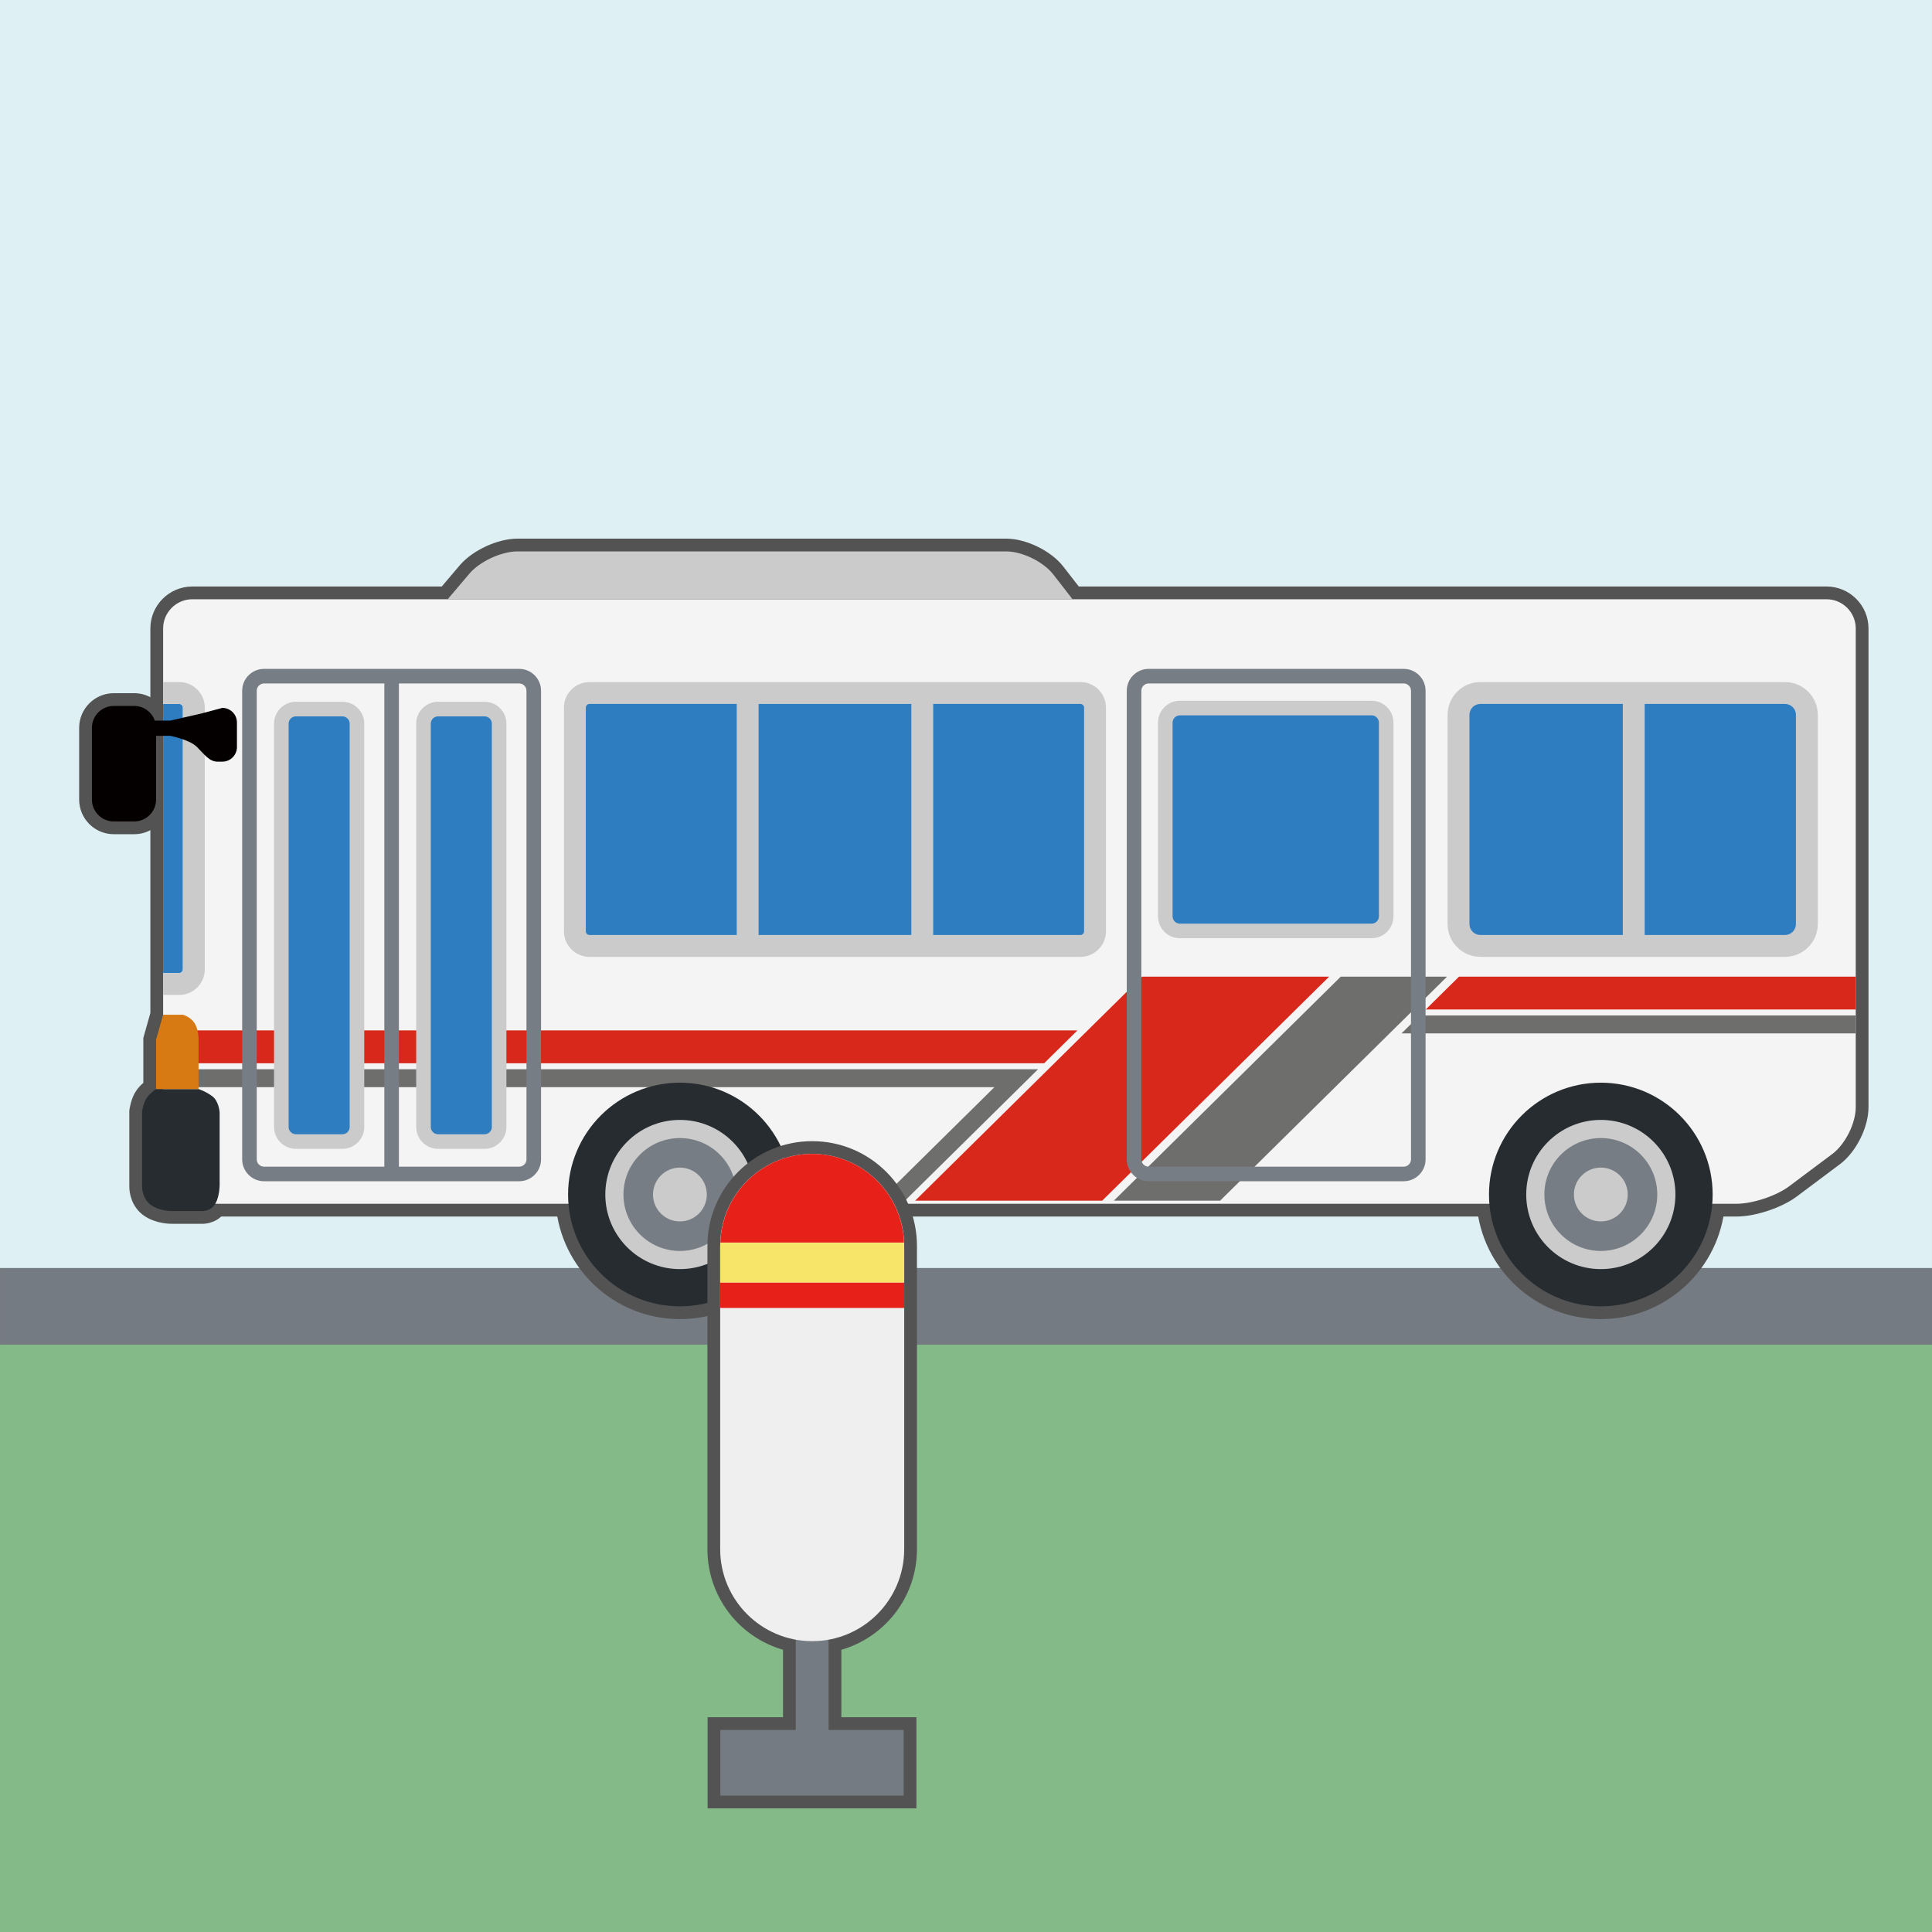 <?xml version="1.0" encoding="utf-8"?>
<!-- Generator: Adobe Illustrator 16.0.0, SVG Export Plug-In . SVG Version: 6.00 Build 0)  -->
<!DOCTYPE svg PUBLIC "-//W3C//DTD SVG 1.1//EN" "http://www.w3.org/Graphics/SVG/1.1/DTD/svg11.dtd">
<svg version="1.1" xmlns="http://www.w3.org/2000/svg" xmlns:xlink="http://www.w3.org/1999/xlink" x="0px" y="0px" width="70px"
	 height="70px" viewBox="0 0 530 530.004" enable-background="new 0 0 530 530.004" xml:space="preserve">
<rect x="0" y="0" width="530" height="530.004" fill="#333333" stroke="none"/>
<g id="レイヤー_2">
	<rect y="347.867" fill="#757B82" width="530" height="21"/>
	<rect fill="#DEF0F4" width="530" height="347.867"/>
	<rect y="368.867" fill="#84B988" width="530" height="161.138"/>
</g>
<g id="レイヤー_4">
	<path fill="#535353" stroke="#535353" stroke-width="7" d="M501.083,164.396H294.195c-0.131-0.199-0.271-0.399-0.43-0.603
		l-4.826-6.21c-2.699-3.475-8.508-6.317-12.908-6.317H141.951c-4.4,0-10.33,2.745-13.177,6.099l-5.644,6.648
		c-0.11,0.129-0.203,0.256-0.3,0.384H52.748c-4.4,0-8,3.6-8,8v3.165v11.549v6v4.568h-2.279c-0.824-2.332-3.049-4.017-5.654-4.017
		h-5.603c-3.3,0-6,2.7-6,6v19.689c0,3.3,2.7,6,6,6h5.603c3.3,0,6-2.7,6-6v-17.491h1.933v65.077v6v5.437l-1.933,6.854v13.535
		c0,0-1.366,0.834-2.441,2.254s-1.403,3.92-1.403,3.92v20.5c0,0-0.129,3.143,2.287,5.009s5.916,1.779,5.916,1.779h8
		c0,0,2.541,0.276,3.879-1.995h96.898c1.292,15.753,14.479,28.138,30.564,28.138s29.272-12.385,30.564-28.138h191.507
		c1.292,15.753,14.479,28.138,30.564,28.138s29.272-12.385,30.564-28.138h6.689c4.4,0,10.882-2.158,14.403-4.795l5.936-4.443
		l1.758-1.316l4.185-3.133c3.519-2.641,6.396-8.393,6.396-12.79v-20.26v-4.917v-1.638v-9.014v-92.362v-3.165
		C509.083,167.996,505.483,164.396,501.083,164.396z"/>
</g>
<g id="レイヤー_1">
	<polygon fill="#040000" points="498.502,319.674 496.744,320.991 498.502,319.674 	"/>
	<polygon fill="#040000" points="502.687,316.542 498.502,319.674 498.502,319.674 502.68,316.546 	"/>
	<path fill="#F4F4F4" d="M501.083,164.396H52.748c-4.4,0-8,3.6-8,8v3.165v144.113v2.555c0,4.4,3.6,8,8,8h423.658
		c4.4,0,10.882-2.158,14.403-4.795l5.936-4.443l1.758-1.316l4.185-3.133c3.519-2.641,6.396-8.393,6.396-12.79v-128.19v-3.165
		C509.083,167.996,505.483,164.396,501.083,164.396z"/>
	<polygon fill="#D8281C" points="286.436,291.686 295.565,282.671 288.569,282.671 44.748,282.671 44.748,291.686 279.438,291.686 	
		"/>
	<polygon fill="#6E6E6D" points="284.776,293.324 277.777,293.324 44.748,293.324 44.748,298.24 272.797,298.24 241.255,329.376 
		248.254,329.376 279.796,298.24 	"/>
	<polygon fill="#D8281C" points="391.116,276.937 509.083,276.937 509.083,267.923 400.247,267.923 	"/>
	<polygon fill="#D8281C" points="364.624,267.923 313.306,267.923 304.173,276.937 298.363,282.671 289.232,291.686 
		287.573,293.324 282.594,298.24 251.051,329.376 302.368,329.376 355.492,276.937 	"/>
	<polygon fill="#6E6E6D" points="384.475,283.492 509.083,283.492 509.083,278.575 389.455,278.575 	"/>
	<polygon fill="#6E6E6D" points="386.178,278.575 387.84,276.937 396.969,267.923 367.811,267.923 358.682,276.937 305.558,329.376 
		334.716,329.376 381.197,283.492 	"/>
	<circle fill="#262C30" cx="439.151" cy="327.689" r="30.678"/>
	<circle fill="#CBCBCB" cx="439.151" cy="327.689" r="20.463"/>
	<circle fill="#767D84" cx="439.151" cy="327.689" r="15.485"/>
	<circle fill="#262C30" cx="186.516" cy="327.689" r="30.678"/>
	<circle fill="#CBCBCB" cx="439.152" cy="327.689" r="7.383"/>
	<circle fill="#CBCBCB" cx="186.516" cy="327.689" r="20.463"/>
	<circle fill="#767D84" cx="186.516" cy="327.689" r="15.485"/>
	<circle fill="#CBCBCB" cx="186.516" cy="327.689" r="7.383"/>
	<path fill="#CBCBCB" d="M296.396,187.11h-134.69c-3.86,0-7,3.14-7,7v61.385c0,3.859,3.14,7,7,7h134.69c3.859,0,7-3.141,7-7V194.11
		C303.396,190.25,300.256,187.11,296.396,187.11z"/>
	<rect x="208.104" y="193.11" fill="#2E7DC1" width="41.896" height="63.385"/>
	<path fill="#2E7DC1" d="M160.707,255.495V194.11c0-0.542,0.458-1,1-1h40.397v63.385h-40.397
		C161.165,256.495,160.707,256.037,160.707,255.495z"/>
	<path fill="#2E7DC1" d="M297.396,255.495c0,0.542-0.458,1-1,1H256V193.11h40.396c0.542,0,1,0.458,1,1V255.495z"/>
	<path fill="#CBCBCB" d="M489.674,187.11H406.11c-4.963,0-9,4.038-9,9v57.385c0,4.963,4.037,9,9,9h83.563c4.963,0,9-4.037,9-9
		V196.11C498.674,191.147,494.637,187.11,489.674,187.11z"/>
	<path fill="#2E7DC1" d="M403.11,253.495V196.11c0-1.654,1.346-3,3-3h39.073v63.385H406.11
		C404.456,256.495,403.11,255.149,403.11,253.495z"/>
	<path fill="#2E7DC1" d="M492.674,253.495c0,1.654-1.346,3-3,3h-38.49V193.11h38.49c1.654,0,3,1.346,3,3V253.495z"/>
	<path fill="#767D84" d="M385.074,324.048h-69.971c-3.309,0-6-2.691-6-6V189.494c0-3.309,2.691-6,6-6h69.971c3.309,0,6,2.691,6,6
		v128.555C391.074,321.357,388.383,324.048,385.074,324.048z M315.104,187.494c-1.103,0-2,0.897-2,2v128.555c0,1.103,0.897,2,2,2
		h69.971c1.103,0,2-0.897,2-2V189.494c0-1.103-0.897-2-2-2H315.104z"/>
	<path fill="#767D84" d="M142.424,183.494H72.433c-3.309,0-6,2.691-6,6v128.555c0,3.309,2.691,6,6,6h69.991c3.309,0,6-2.691,6-6
		V189.494C148.424,186.185,145.732,183.494,142.424,183.494z M70.433,318.048V189.494c0-1.103,0.897-2,2-2h32.996v132.555H72.433
		C71.33,320.048,70.433,319.151,70.433,318.048z M144.424,318.048c0,1.103-0.897,2-2,2h-32.996V187.494h32.996c1.103,0,2,0.897,2,2
		V318.048z"/>
	<path fill="#CBCBCB" d="M376.273,257.379h-52.603c-3.309,0-6-2.691-6-6v-53.135c0-3.309,2.691-6,6-6h52.603c3.309,0,6,2.691,6,6
		v53.135C382.273,254.688,379.582,257.379,376.273,257.379z"/>
	<path fill="#2E7DC1" d="M323.671,196.245c-1.103,0-2,0.897-2,2v53.135c0,1.104,0.897,2,2,2h52.603c1.103,0,2-0.896,2-2v-53.135
		c0-1.103-0.897-2-2-2H323.671z"/>
	<path fill="#CBCBCB" d="M93.924,315.158h-12.75c-3.309,0-6-2.691-6-6V198.521c0-3.309,2.691-6,6-6h12.75c3.309,0,6,2.691,6,6
		v110.637C99.924,312.466,97.232,315.158,93.924,315.158z"/>
	<path fill="#2E7DC1" d="M81.174,196.521c-1.103,0-2,0.897-2,2v110.637c0,1.103,0.897,2,2,2h12.75c1.103,0,2-0.897,2-2V198.521
		c0-1.103-0.897-2-2-2H81.174z"/>
	<path fill="#CBCBCB" d="M132.924,315.158h-12.75c-3.309,0-6-2.691-6-6V198.521c0-3.309,2.691-6,6-6h12.75c3.309,0,6,2.691,6,6
		v110.637C138.924,312.466,136.232,315.158,132.924,315.158z"/>
	<path fill="#2E7DC1" d="M120.174,196.521c-1.103,0-2,0.897-2,2v110.637c0,1.103,0.897,2,2,2h12.75c1.103,0,2-0.897,2-2V198.521
		c0-1.103-0.897-2-2-2H120.174z"/>
	<g>
		<path fill="#2E7DC1" d="M49.174,266.936c0.542,0,1-0.458,1-1V194.11c0-0.542-0.458-1-1-1h-4.426v73.826H49.174z"/>
	</g>
	<path fill="#CBCBCB" d="M56.174,265.936V194.11c0-3.86-3.14-7-7-7h-4.426v6h4.426c0.542,0,1,0.458,1,1v71.826c0,0.542-0.458,1-1,1
		h-4.426v6h4.426C53.034,272.936,56.174,269.795,56.174,265.936z"/>
	<path fill="#262C30" d="M54.464,298.762h-9.716h-0.574h-1.359c0,0-1.366,0.834-2.441,2.254s-1.403,3.92-1.403,3.92v20.5
		c0,0-0.129,3.143,2.287,5.009s5.916,1.779,5.916,1.779h8c0,0,2.597,0.286,3.923-2.063s1.151-5.838,1.151-5.838v-19.137
		c0,0-0.168-3.085-2.024-4.464S54.464,298.762,54.464,298.762z"/>
	<path fill="#D77A13" d="M50.174,278.373h-5.426l-1.933,6.854v13.535h1.359h0.574h9.716v-13.076c0,0,0.2-2.678-0.92-4.714
		S50.174,278.373,50.174,278.373z"/>
	<path fill="#CBCBCB" d="M293.766,163.793l-4.826-6.21c-2.699-3.475-8.508-6.317-12.908-6.317H141.951
		c-4.4,0-10.33,2.745-13.177,6.099l-5.644,6.648c-0.11,0.129-0.203,0.256-0.3,0.384h171.366
		C294.064,164.197,293.924,163.997,293.766,163.793z"/>
	<path fill="#040000" d="M61,194.195l-5.801,1.55l-8.473,1.933h-4.258c-0.824-2.332-3.049-4.017-5.654-4.017h-5.603
		c-3.3,0-6,2.7-6,6v19.689c0,3.3,2.7,6,6,6h5.603c3.3,0,6-2.7,6-6v-17.491h3.859c0,0,5.296,0.987,7.375,3.077
		c2.079,2.09,3.409,4.009,5.609,4.009H61c2.2,0,4-1.8,4-4v-6.75C65,195.995,63.2,194.195,61,194.195z"/>
</g>
<g id="レイヤー_5">
	<g>
		<g>
			<path fill="#545454" d="M222.805,316.552c-13.627,0-24.702,10.812-25.193,24.315h25.193h25.194
				C247.507,327.364,236.431,316.552,222.805,316.552z"/>
		</g>
		<g>
			<path fill="none" stroke="#545454" d="M222.805,316.552c-13.627,0-24.702,10.812-25.193,24.315h25.193h25.194
				C247.507,327.364,236.431,316.552,222.805,316.552z"/>
		</g>
	</g>
	<g>
		<g>
			<path fill="#E7211A" d="M222.805,316.552c-13.627,0-24.702,10.812-25.193,24.315h50.387
				C247.507,327.364,236.431,316.552,222.805,316.552z"/>
		</g>
	</g>
	<path fill="#535353" stroke="#535353" stroke-width="7" d="M222.805,316.552c-13.939,0-25.24,11.305-25.24,25.24v0.202v9.824v6.996
		v66.165c0,12.404,8.949,22.709,20.74,24.832v24.768h-20.693v18h50.282v-18h-20.588v-24.768
		c11.791-2.123,20.741-12.428,20.741-24.832v-66.165v-6.996v-9.824v-0.202C248.046,327.857,236.743,316.552,222.805,316.552z"/>
</g>
<g id="レイヤー_3">
	<g>
		<g>
			<path fill="#545454" d="M222.805,316.552c-13.627,0-24.702,10.812-25.193,24.315h25.193h25.194
				C247.507,327.364,236.431,316.552,222.805,316.552z"/>
		</g>
		<g>
			<path fill="none" stroke="#545454" d="M222.805,316.552c-13.627,0-24.702,10.812-25.193,24.315h25.193h25.194
				C247.507,327.364,236.431,316.552,222.805,316.552z"/>
		</g>
	</g>
	<g>
		<rect x="218.305" y="420.884" fill="#757B82" width="9" height="60.195"/>
		<rect x="197.612" y="474.58" fill="#757B82" width="50.282" height="18"/>
		<path fill="#EFEFEF" d="M248.046,424.98c0,13.941-11.303,25.24-25.241,25.24l0,0c-13.939,0-25.24-11.299-25.24-25.24v-83.188
			c0-13.936,11.301-25.24,25.24-25.24l0,0c13.938,0,25.241,11.305,25.241,25.24V424.98z"/>
		<rect x="197.565" y="351.819" fill="#E7211A" width="50.481" height="6.996"/>
		<path fill="#F6E568" d="M222.805,340.933h-25.193c-0.012,0.355-0.047,0.705-0.047,1.062v9.824h50.481v-9.824
			c0-0.356-0.037-0.706-0.047-1.062H222.805z"/>
		<g>
			<g>
				<path fill="#E7211A" d="M222.805,316.552c-13.627,0-24.702,10.812-25.193,24.315h50.387
					C247.507,327.364,236.431,316.552,222.805,316.552z"/>
			</g>
		</g>
	</g>
</g>
</svg>
